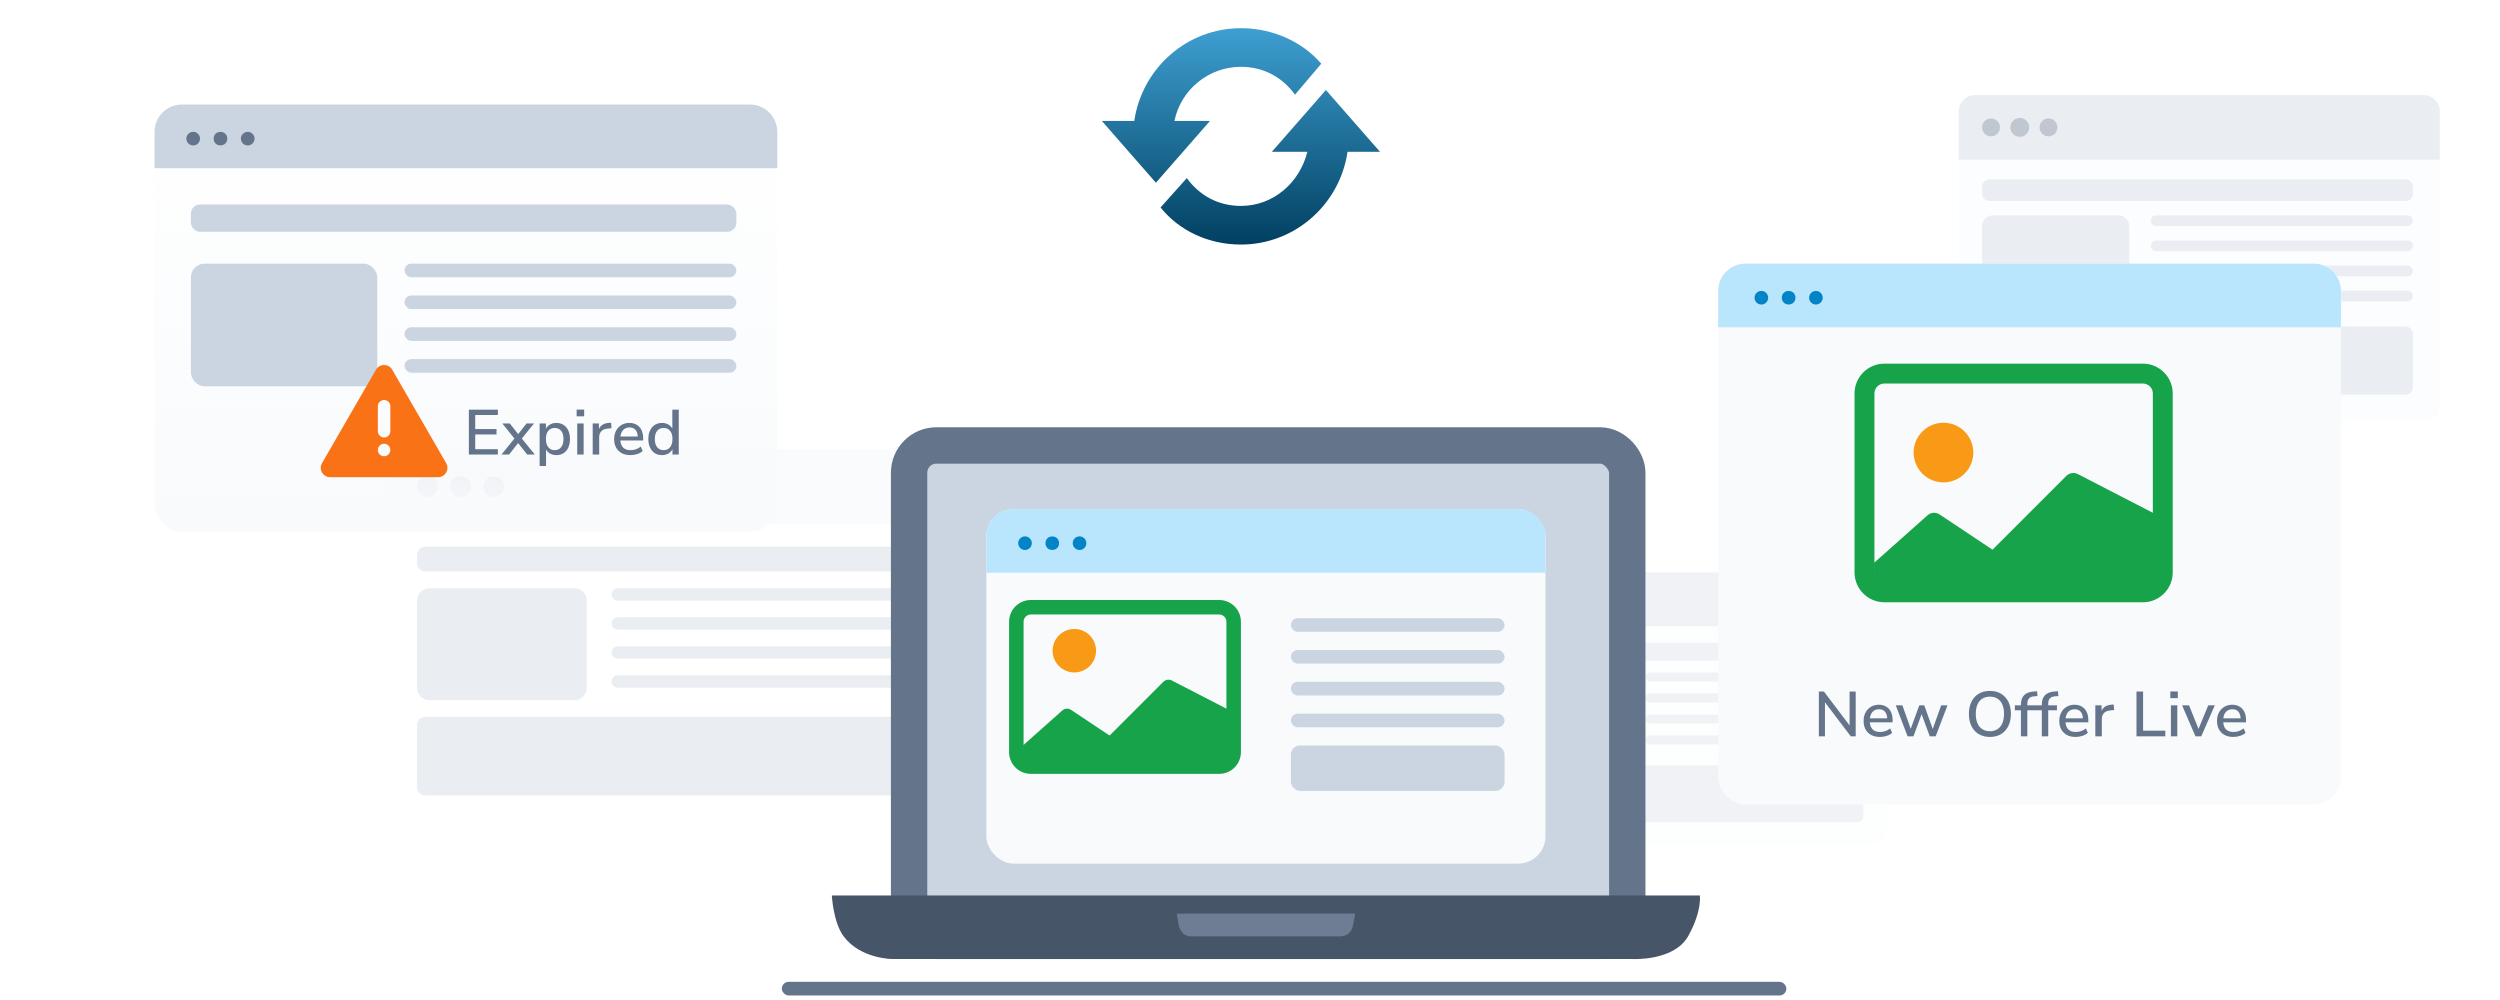 <svg width="550" height="220" viewBox="0 0 550 220" fill="none" xmlns="http://www.w3.org/2000/svg">
<g clip-path="url(#clip0_10377_134634)">
<g opacity="0.4" clip-path="url(#clip1_10377_134634)">
<g filter="url(#filter0_d_10377_134634)">
<path opacity="0.2" d="M199.784 94.842H85.931C83.667 94.842 81.832 96.68 81.832 98.948V173.755C81.832 176.022 83.667 177.86 85.931 177.86H199.784C202.048 177.86 203.883 176.022 203.883 173.755V98.948C203.883 96.68 202.048 94.842 199.784 94.842Z" fill="#F8FAFC"/>
<path opacity="0.2" d="M85.931 94.842H199.784C202.048 94.842 203.883 96.68 203.883 98.948V111.263H81.832V98.948C81.832 96.68 83.667 94.842 85.931 94.842Z" fill="#CBD5E1"/>
<path d="M90.029 105.333C91.287 105.333 92.306 104.312 92.306 103.053C92.306 101.793 91.287 100.772 90.029 100.772C88.771 100.772 87.752 101.793 87.752 103.053C87.752 104.312 88.771 105.333 90.029 105.333Z" fill="#64748B"/>
<path d="M97.316 104.877C98.322 104.877 99.138 104.06 99.138 103.053C99.138 102.045 98.322 101.228 97.316 101.228C96.31 101.228 95.494 102.045 95.494 103.053C95.494 104.06 96.31 104.877 97.316 104.877Z" fill="#64748B" stroke="#64748B"/>
<path d="M104.603 105.333C105.861 105.333 106.88 104.312 106.88 103.053C106.88 101.793 105.861 100.772 104.603 100.772C103.346 100.772 102.326 101.793 102.326 103.053C102.326 104.312 103.346 105.333 104.603 105.333Z" fill="#64748B"/>
<path d="M122.363 125.404H90.484C88.975 125.404 87.752 126.629 87.752 128.141V147.299C87.752 148.81 88.975 150.035 90.484 150.035H122.363C123.873 150.035 125.096 148.81 125.096 147.299V128.141C125.096 126.629 123.873 125.404 122.363 125.404Z" fill="#CBD5E1"/>
<path d="M195.23 116.281H89.574C88.567 116.281 87.752 117.098 87.752 118.105V119.93C87.752 120.938 88.567 121.754 89.574 121.754H195.23C196.236 121.754 197.051 120.938 197.051 119.93V118.105C197.051 117.098 196.236 116.281 195.23 116.281Z" fill="#CBD5E1"/>
<path d="M195.23 153.685H89.574C88.567 153.685 87.752 154.501 87.752 155.509V169.193C87.752 170.201 88.567 171.018 89.574 171.018H195.23C196.236 171.018 197.051 170.201 197.051 169.193V155.509C197.051 154.501 196.236 153.685 195.23 153.685Z" fill="#CBD5E1"/>
<path d="M195.685 125.404H131.927C131.172 125.404 130.561 126.016 130.561 126.772C130.561 127.528 131.172 128.141 131.927 128.141H195.685C196.439 128.141 197.051 127.528 197.051 126.772C197.051 126.016 196.439 125.404 195.685 125.404Z" fill="#CBD5E1"/>
<path d="M195.685 131.79H131.927C131.172 131.79 130.561 132.402 130.561 133.158C130.561 133.914 131.172 134.526 131.927 134.526H195.685C196.439 134.526 197.051 133.914 197.051 133.158C197.051 132.402 196.439 131.79 195.685 131.79Z" fill="#CBD5E1"/>
<path d="M195.685 138.176H131.927C131.172 138.176 130.561 138.788 130.561 139.544C130.561 140.3 131.172 140.913 131.927 140.913H195.685C196.439 140.913 197.051 140.3 197.051 139.544C197.051 138.788 196.439 138.176 195.685 138.176Z" fill="#CBD5E1"/>
<path d="M195.685 144.562H131.927C131.172 144.562 130.561 145.174 130.561 145.93C130.561 146.686 131.172 147.298 131.927 147.298H195.685C196.439 147.298 197.051 146.686 197.051 145.93C197.051 145.174 196.439 144.562 195.685 144.562Z" fill="#CBD5E1"/>
</g>
</g>
<g opacity="0.4" clip-path="url(#clip2_10377_134634)">
<g filter="url(#filter1_d_10377_134634)">
<path d="M529.204 16.921H430.478C428.515 16.921 426.924 18.512 426.924 20.474V85.21C426.924 87.172 428.515 88.763 430.478 88.763H529.204C531.167 88.763 532.758 87.172 532.758 85.21V20.474C532.758 18.512 531.167 16.921 529.204 16.921Z" fill="#F8FAFC"/>
<path d="M430.478 16.921H529.204C531.167 16.921 532.758 18.512 532.758 20.474V31.131H426.924V20.474C426.924 18.512 428.515 16.921 430.478 16.921Z" fill="#CBD5E1"/>
<path d="M434.031 26C435.122 26 436.006 25.116 436.006 24.026C436.006 22.936 435.122 22.052 434.031 22.052C432.941 22.052 432.057 22.936 432.057 24.026C432.057 25.116 432.941 26 434.031 26Z" fill="#64748B"/>
<path d="M440.351 25.605C441.224 25.605 441.931 24.898 441.931 24.026C441.931 23.154 441.224 22.447 440.351 22.447C439.479 22.447 438.771 23.154 438.771 24.026C438.771 24.898 439.479 25.605 440.351 25.605Z" fill="#64748B" stroke="#64748B"/>
<path d="M446.67 26C447.76 26 448.644 25.116 448.644 24.026C448.644 22.936 447.76 22.052 446.67 22.052C445.579 22.052 444.695 22.936 444.695 24.026C444.695 25.116 445.579 26 446.67 26Z" fill="#64748B"/>
<path d="M462.069 43.368H434.426C433.117 43.368 432.057 44.428 432.057 45.737V62.316C432.057 63.624 433.117 64.684 434.426 64.684H462.069C463.378 64.684 464.439 63.624 464.439 62.316V45.737C464.439 44.428 463.378 43.368 462.069 43.368Z" fill="#CBD5E1"/>
<path d="M525.254 35.474H433.636C432.764 35.474 432.057 36.181 432.057 37.053V38.632C432.057 39.504 432.764 40.211 433.636 40.211H525.254C526.126 40.211 526.834 39.504 526.834 38.632V37.053C526.834 36.181 526.126 35.474 525.254 35.474Z" fill="#CBD5E1"/>
<path d="M525.254 67.842H433.636C432.764 67.842 432.057 68.549 432.057 69.421V81.263C432.057 82.135 432.764 82.842 433.636 82.842H525.254C526.126 82.842 526.834 82.135 526.834 81.263V69.421C526.834 68.549 526.126 67.842 525.254 67.842Z" fill="#CBD5E1"/>
<path d="M525.649 43.368H470.362C469.708 43.368 469.178 43.898 469.178 44.552C469.178 45.206 469.708 45.737 470.362 45.737H525.649C526.303 45.737 526.834 45.206 526.834 44.552C526.834 43.898 526.303 43.368 525.649 43.368Z" fill="#CBD5E1"/>
<path d="M525.649 48.895H470.362C469.708 48.895 469.178 49.425 469.178 50.079C469.178 50.733 469.708 51.263 470.362 51.263H525.649C526.303 51.263 526.834 50.733 526.834 50.079C526.834 49.425 526.303 48.895 525.649 48.895Z" fill="#CBD5E1"/>
<path d="M525.649 54.421H470.362C469.708 54.421 469.178 54.951 469.178 55.605C469.178 56.259 469.708 56.789 470.362 56.789H525.649C526.303 56.789 526.834 56.259 526.834 55.605C526.834 54.951 526.303 54.421 525.649 54.421Z" fill="#CBD5E1"/>
<path d="M525.649 59.947H470.362C469.708 59.947 469.178 60.477 469.178 61.132C469.178 61.785 469.708 62.316 470.362 62.316H525.649C526.303 62.316 526.834 61.785 526.834 61.132C526.834 60.477 526.303 59.947 525.649 59.947Z" fill="#CBD5E1"/>
</g>
</g>
<g opacity="0.3" clip-path="url(#clip3_10377_134634)">
<g filter="url(#filter2_d_10377_134634)">
<path d="M407.879 121.934H325.872C324.242 121.934 322.92 123.26 322.92 124.895V178.842C322.92 180.477 324.242 181.803 325.872 181.803H407.879C409.509 181.803 410.831 180.477 410.831 178.842V124.895C410.831 123.26 409.509 121.934 407.879 121.934Z" fill="#F8FAFC"/>
<path d="M325.872 121.934H407.879C409.509 121.934 410.831 123.26 410.831 124.895V133.776H322.92V124.895C322.92 123.26 324.242 121.934 325.872 121.934Z" fill="#CBD5E1"/>
<path d="M328.824 129.5C329.73 129.5 330.464 128.764 330.464 127.855C330.464 126.947 329.73 126.21 328.824 126.21C327.918 126.21 327.184 126.947 327.184 127.855C327.184 128.764 327.918 129.5 328.824 129.5Z" fill="#64748B"/>
<path d="M334.072 129.171C334.797 129.171 335.384 128.582 335.384 127.855C335.384 127.129 334.797 126.54 334.072 126.54C333.347 126.54 332.76 127.129 332.76 127.855C332.76 128.582 333.347 129.171 334.072 129.171Z" fill="#64748B" stroke="#64748B"/>
<path d="M339.322 129.5C340.228 129.5 340.962 128.764 340.962 127.855C340.962 126.947 340.228 126.21 339.322 126.21C338.416 126.21 337.682 126.947 337.682 127.855C337.682 128.764 338.416 129.5 339.322 129.5Z" fill="#64748B"/>
<path d="M352.114 143.974H329.152C328.065 143.974 327.184 144.857 327.184 145.947V159.763C327.184 160.853 328.065 161.737 329.152 161.737H352.114C353.201 161.737 354.082 160.853 354.082 159.763V145.947C354.082 144.857 353.201 143.974 352.114 143.974Z" fill="#CBD5E1"/>
<path d="M404.598 137.395H328.496C327.771 137.395 327.184 137.984 327.184 138.71V140.026C327.184 140.753 327.771 141.342 328.496 141.342H404.598C405.322 141.342 405.91 140.753 405.91 140.026V138.71C405.91 137.984 405.322 137.395 404.598 137.395Z" fill="#CBD5E1"/>
<path d="M404.598 164.368H328.496C327.771 164.368 327.184 164.957 327.184 165.684V175.552C327.184 176.279 327.771 176.868 328.496 176.868H404.598C405.322 176.868 405.91 176.279 405.91 175.552V165.684C405.91 164.957 405.322 164.368 404.598 164.368Z" fill="#CBD5E1"/>
<path d="M404.927 143.974H359.004C358.46 143.974 358.02 144.415 358.02 144.96C358.02 145.505 358.46 145.947 359.004 145.947H404.927C405.471 145.947 405.911 145.505 405.911 144.96C405.911 144.415 405.471 143.974 404.927 143.974Z" fill="#CBD5E1"/>
<path d="M404.927 148.579H359.004C358.46 148.579 358.02 149.02 358.02 149.565C358.02 150.11 358.46 150.552 359.004 150.552H404.927C405.471 150.552 405.911 150.11 405.911 149.565C405.911 149.02 405.471 148.579 404.927 148.579Z" fill="#CBD5E1"/>
<path d="M404.927 153.184H359.004C358.46 153.184 358.02 153.626 358.02 154.171C358.02 154.716 358.46 155.158 359.004 155.158H404.927C405.471 155.158 405.911 154.716 405.911 154.171C405.911 153.626 405.471 153.184 404.927 153.184Z" fill="#CBD5E1"/>
<path d="M404.927 157.79H359.004C358.46 157.79 358.02 158.231 358.02 158.776C358.02 159.321 358.46 159.763 359.004 159.763H404.927C405.471 159.763 405.911 159.321 405.911 158.776C405.911 158.231 405.471 157.79 404.927 157.79Z" fill="#CBD5E1"/>
</g>
</g>
<g filter="url(#filter3_d_10377_134634)">
<rect x="30" y="19" width="137" height="94" rx="6" fill="url(#paint0_linear_10377_134634)"/>
<path d="M36 19.5H161C164.038 19.5 166.5 21.962 166.5 25V32.5H30.5V25C30.5 21.962 32.962 19.5 36 19.5Z" fill="#CBD5E1" stroke="#CBD5E1"/>
<circle cx="38.5" cy="26.5" r="1.5" fill="#64748B"/>
<circle cx="44.5" cy="26.5" r="1" fill="#64748B" stroke="#64748B"/>
<circle cx="50.5" cy="26.5" r="1.5" fill="#64748B"/>
<rect x="38" y="54" width="41" height="27" rx="3" fill="#CBD5E1"/>
<rect x="38" y="41" width="120" height="6" rx="2" fill="#CBD5E1"/>
<rect x="85" y="54" width="73" height="3" rx="1.5" fill="#CBD5E1"/>
<rect x="85" y="61" width="73" height="3" rx="1.5" fill="#CBD5E1"/>
<rect x="85" y="68" width="73" height="3" rx="1.5" fill="#CBD5E1"/>
<rect x="85" y="75" width="73" height="3" rx="1.5" fill="#CBD5E1"/>
<path d="M82.287 77.329L94.159 97.89C94.34 98.204 94.435 98.56 94.435 98.922C94.435 99.284 94.34 99.639 94.159 99.953C93.978 100.266 93.717 100.527 93.404 100.708C93.09 100.889 92.734 100.984 92.372 100.984H68.629C68.267 100.984 67.911 100.889 67.598 100.708C67.284 100.527 67.024 100.266 66.843 99.953C66.662 99.639 66.566 99.284 66.566 98.922C66.566 98.56 66.662 98.204 66.843 97.89L78.715 77.329C79.508 75.954 81.492 75.954 82.287 77.329ZM80.501 93.625C80.136 93.625 79.786 93.77 79.528 94.028C79.27 94.286 79.126 94.635 79.126 95C79.126 95.365 79.27 95.715 79.528 95.972C79.786 96.23 80.136 96.375 80.501 96.375C80.865 96.375 81.215 96.23 81.473 95.972C81.731 95.715 81.876 95.365 81.876 95C81.876 94.635 81.731 94.286 81.473 94.028C81.215 93.77 80.865 93.625 80.501 93.625ZM80.501 84C80.164 84 79.839 84.124 79.587 84.348C79.335 84.571 79.175 84.88 79.135 85.214L79.126 85.375V90.875C79.126 91.226 79.26 91.563 79.501 91.817C79.741 92.072 80.07 92.226 80.42 92.246C80.77 92.267 81.114 92.153 81.383 91.928C81.652 91.703 81.825 91.384 81.866 91.036L81.876 90.875V85.375C81.876 85.01 81.731 84.661 81.473 84.403C81.215 84.145 80.865 84 80.501 84Z" fill="#F97316"/>
<path d="M99.148 96V86.13H105.532V87.306H100.548V90.4H105.238V91.576H100.548V94.824H105.532V96H99.148ZM106.328 96L109.45 92.122V92.822L106.51 89.168H108.162L110.248 91.828H109.744L111.83 89.168H113.482L110.542 92.794V92.164L113.664 96H111.984L109.744 93.172H110.22L107.994 96H106.328ZM114.717 98.52V89.168H116.103V90.708H115.949C116.098 90.204 116.392 89.803 116.831 89.504C117.269 89.196 117.787 89.042 118.385 89.042C118.991 89.042 119.519 89.187 119.967 89.476C120.424 89.765 120.774 90.171 121.017 90.694C121.269 91.217 121.395 91.847 121.395 92.584C121.395 93.303 121.269 93.933 121.017 94.474C120.774 95.006 120.429 95.417 119.981 95.706C119.533 95.986 119.001 96.126 118.385 96.126C117.797 96.126 117.283 95.977 116.845 95.678C116.406 95.379 116.112 94.983 115.963 94.488H116.131V98.52H114.717ZM118.035 95.034C118.623 95.034 119.089 94.824 119.435 94.404C119.789 93.984 119.967 93.377 119.967 92.584C119.967 91.781 119.789 91.175 119.435 90.764C119.089 90.353 118.623 90.148 118.035 90.148C117.456 90.148 116.989 90.353 116.635 90.764C116.28 91.175 116.103 91.781 116.103 92.584C116.103 93.377 116.28 93.984 116.635 94.404C116.989 94.824 117.456 95.034 118.035 95.034ZM122.862 87.586V86.116H124.514V87.586H122.862ZM122.988 96V89.168H124.402V96H122.988ZM126.392 96V89.168H127.764V90.806H127.624C127.774 90.246 128.04 89.821 128.422 89.532C128.814 89.243 129.332 89.075 129.976 89.028L130.438 89L130.536 90.204L129.682 90.288C129.076 90.344 128.614 90.535 128.296 90.862C127.979 91.189 127.82 91.637 127.82 92.206V96H126.392ZM134.725 96.126C133.979 96.126 133.335 95.986 132.793 95.706C132.261 95.417 131.846 95.011 131.547 94.488C131.258 93.956 131.113 93.326 131.113 92.598C131.113 91.889 131.258 91.268 131.547 90.736C131.837 90.204 132.233 89.789 132.737 89.49C133.241 89.191 133.815 89.042 134.459 89.042C135.094 89.042 135.635 89.182 136.083 89.462C136.541 89.733 136.891 90.12 137.133 90.624C137.376 91.128 137.497 91.73 137.497 92.43V92.906H132.233V92.038H136.545L136.307 92.234C136.307 91.534 136.153 90.993 135.845 90.61C135.537 90.227 135.094 90.036 134.515 90.036C134.077 90.036 133.703 90.139 133.395 90.344C133.097 90.549 132.868 90.834 132.709 91.198C132.551 91.562 132.471 91.987 132.471 92.472V92.556C132.471 93.097 132.555 93.555 132.723 93.928C132.901 94.292 133.157 94.567 133.493 94.754C133.829 94.941 134.245 95.034 134.739 95.034C135.131 95.034 135.514 94.973 135.887 94.852C136.27 94.721 136.629 94.521 136.965 94.25L137.385 95.23C137.077 95.51 136.681 95.729 136.195 95.888C135.71 96.047 135.22 96.126 134.725 96.126ZM141.643 96.126C141.046 96.126 140.518 95.986 140.061 95.706C139.613 95.417 139.263 95.006 139.011 94.474C138.759 93.933 138.633 93.303 138.633 92.584C138.633 91.847 138.759 91.217 139.011 90.694C139.263 90.171 139.613 89.765 140.061 89.476C140.518 89.187 141.046 89.042 141.643 89.042C142.24 89.042 142.754 89.191 143.183 89.49C143.622 89.779 143.916 90.171 144.065 90.666H143.911V86.13H145.325V96H143.939V94.46H144.079C143.93 94.964 143.636 95.37 143.197 95.678C142.768 95.977 142.25 96.126 141.643 96.126ZM142.007 95.034C142.586 95.034 143.052 94.824 143.407 94.404C143.762 93.984 143.939 93.377 143.939 92.584C143.939 91.781 143.762 91.175 143.407 90.764C143.052 90.353 142.586 90.148 142.007 90.148C141.419 90.148 140.948 90.353 140.593 90.764C140.238 91.175 140.061 91.781 140.061 92.584C140.061 93.377 140.238 93.984 140.593 94.404C140.948 94.824 141.419 95.034 142.007 95.034Z" fill="#64748B"/>
</g>
<g filter="url(#filter4_d_10377_134634)">
<rect x="374" y="54" width="137" height="119" rx="6" fill="#F8FAFC"/>
<path d="M374 60C374 56.686 376.686 54 380 54H505C508.314 54 511 56.686 511 60V68H374V60Z" fill="#BAE6FD"/>
<circle cx="383.5" cy="61.5" r="1.5" fill="#0284C7"/>
<circle cx="389.5" cy="61.5" r="1" fill="#0284C7" stroke="#0284C7"/>
<circle cx="395.5" cy="61.5" r="1.5" fill="#0284C7"/>
<path d="M396.148 158V148.13H397.254L403.26 156.054H402.91V148.13H404.254V158H403.176L397.17 150.076H397.492V158H396.148ZM409.604 158.126C408.858 158.126 408.214 157.986 407.672 157.706C407.14 157.417 406.725 157.011 406.426 156.488C406.137 155.956 405.992 155.326 405.992 154.598C405.992 153.889 406.137 153.268 406.426 152.736C406.716 152.204 407.112 151.789 407.616 151.49C408.12 151.191 408.694 151.042 409.338 151.042C409.973 151.042 410.514 151.182 410.962 151.462C411.42 151.733 411.77 152.12 412.012 152.624C412.255 153.128 412.376 153.73 412.376 154.43V154.906H407.112V154.038H411.424L411.186 154.234C411.186 153.534 411.032 152.993 410.724 152.61C410.416 152.227 409.973 152.036 409.394 152.036C408.956 152.036 408.582 152.139 408.274 152.344C407.976 152.549 407.747 152.834 407.588 153.198C407.43 153.562 407.35 153.987 407.35 154.472V154.556C407.35 155.097 407.434 155.555 407.602 155.928C407.78 156.292 408.036 156.567 408.372 156.754C408.708 156.941 409.124 157.034 409.618 157.034C410.01 157.034 410.393 156.973 410.766 156.852C411.149 156.721 411.508 156.521 411.844 156.25L412.264 157.23C411.956 157.51 411.56 157.729 411.074 157.888C410.589 158.047 410.099 158.126 409.604 158.126ZM415.67 158L413.066 151.168H414.522L416.524 156.81H416.188L418.246 151.168H419.338L421.354 156.81H421.046L423.062 151.168H424.448L421.844 158H420.556L418.4 152.176H419.1L416.958 158H415.67ZM433.778 158.126C433.078 158.126 432.443 158.009 431.874 157.776C431.304 157.543 430.814 157.202 430.404 156.754C430.002 156.306 429.694 155.774 429.48 155.158C429.265 154.533 429.158 153.833 429.158 153.058C429.158 152.283 429.265 151.588 429.48 150.972C429.694 150.347 430.002 149.815 430.404 149.376C430.805 148.928 431.29 148.587 431.86 148.354C432.429 148.121 433.068 148.004 433.778 148.004C434.478 148.004 435.112 148.121 435.682 148.354C436.251 148.587 436.736 148.923 437.138 149.362C437.548 149.801 437.861 150.333 438.076 150.958C438.29 151.574 438.398 152.269 438.398 153.044C438.398 153.819 438.29 154.519 438.076 155.144C437.861 155.769 437.548 156.306 437.138 156.754C436.736 157.202 436.251 157.543 435.682 157.776C435.112 158.009 434.478 158.126 433.778 158.126ZM433.778 156.866C434.431 156.866 434.986 156.717 435.444 156.418C435.91 156.119 436.265 155.685 436.508 155.116C436.76 154.547 436.886 153.861 436.886 153.058C436.886 152.255 436.764 151.569 436.522 151C436.279 150.431 435.924 150.001 435.458 149.712C435 149.413 434.44 149.264 433.778 149.264C433.124 149.264 432.564 149.413 432.098 149.712C431.64 150.001 431.286 150.431 431.034 151C430.791 151.569 430.67 152.255 430.67 153.058C430.67 153.851 430.791 154.537 431.034 155.116C431.286 155.685 431.64 156.119 432.098 156.418C432.564 156.717 433.124 156.866 433.778 156.866ZM440.601 158V152.26H439.271V151.168H441.007L440.601 151.546V151.042C440.601 150.109 440.839 149.404 441.315 148.928C441.801 148.443 442.543 148.172 443.541 148.116L444.157 148.074L444.255 149.138L443.611 149.18C443.229 149.199 442.921 149.273 442.687 149.404C442.454 149.535 442.281 149.721 442.169 149.964C442.067 150.197 442.015 150.491 442.015 150.846V151.392L441.819 151.168H443.933V152.26H442.015V158H440.601ZM445.195 158V152.26H443.865V151.168H445.601L445.195 151.546V151.042C445.195 150.109 445.433 149.404 445.909 148.928C446.394 148.443 447.136 148.172 448.135 148.116L448.751 148.074L448.849 149.138L448.205 149.18C447.822 149.199 447.514 149.273 447.281 149.404C447.048 149.535 446.875 149.721 446.763 149.964C446.66 150.197 446.609 150.491 446.609 150.846V151.392L446.413 151.168H448.527V152.26H446.609V158H445.195ZM452.657 158.126C451.91 158.126 451.266 157.986 450.725 157.706C450.193 157.417 449.778 157.011 449.479 156.488C449.19 155.956 449.045 155.326 449.045 154.598C449.045 153.889 449.19 153.268 449.479 152.736C449.768 152.204 450.165 151.789 450.669 151.49C451.173 151.191 451.747 151.042 452.391 151.042C453.026 151.042 453.567 151.182 454.015 151.462C454.472 151.733 454.822 152.12 455.065 152.624C455.308 153.128 455.429 153.73 455.429 154.43V154.906H450.165V154.038H454.477L454.239 154.234C454.239 153.534 454.085 152.993 453.777 152.61C453.469 152.227 453.026 152.036 452.447 152.036C452.008 152.036 451.635 152.139 451.327 152.344C451.028 152.549 450.8 152.834 450.641 153.198C450.482 153.562 450.403 153.987 450.403 154.472V154.556C450.403 155.097 450.487 155.555 450.655 155.928C450.832 156.292 451.089 156.567 451.425 156.754C451.761 156.941 452.176 157.034 452.671 157.034C453.063 157.034 453.446 156.973 453.819 156.852C454.202 156.721 454.561 156.521 454.897 156.25L455.317 157.23C455.009 157.51 454.612 157.729 454.127 157.888C453.642 158.047 453.152 158.126 452.657 158.126ZM456.971 158V151.168H458.343V152.806H458.203C458.352 152.246 458.618 151.821 459.001 151.532C459.393 151.243 459.911 151.075 460.555 151.028L461.017 151L461.115 152.204L460.261 152.288C459.654 152.344 459.192 152.535 458.875 152.862C458.557 153.189 458.399 153.637 458.399 154.206V158H456.971ZM466.025 158V148.13H467.481V156.754H472.367V158H466.025ZM473.47 149.586V148.116H475.122V149.586H473.47ZM473.596 158V151.168H475.01V158H473.596ZM479.002 158L476.062 151.168H477.588L479.87 156.838H479.478L481.816 151.168H483.258L480.276 158H479.002ZM487.356 158.126C486.61 158.126 485.966 157.986 485.424 157.706C484.892 157.417 484.477 157.011 484.178 156.488C483.889 155.956 483.744 155.326 483.744 154.598C483.744 153.889 483.889 153.268 484.178 152.736C484.468 152.204 484.864 151.789 485.368 151.49C485.872 151.191 486.446 151.042 487.09 151.042C487.725 151.042 488.266 151.182 488.714 151.462C489.172 151.733 489.522 152.12 489.764 152.624C490.007 153.128 490.128 153.73 490.128 154.43V154.906H484.864V154.038H489.176L488.938 154.234C488.938 153.534 488.784 152.993 488.476 152.61C488.168 152.227 487.725 152.036 487.146 152.036C486.708 152.036 486.334 152.139 486.026 152.344C485.728 152.549 485.499 152.834 485.34 153.198C485.182 153.562 485.102 153.987 485.102 154.472V154.556C485.102 155.097 485.186 155.555 485.354 155.928C485.532 156.292 485.788 156.567 486.124 156.754C486.46 156.941 486.876 157.034 487.37 157.034C487.762 157.034 488.145 156.973 488.518 156.852C488.901 156.721 489.26 156.521 489.596 156.25L490.016 157.23C489.708 157.51 489.312 157.729 488.826 157.888C488.341 158.047 487.851 158.126 487.356 158.126Z" fill="#64748B"/>
</g>
<g filter="url(#filter5_d_10377_134634)">
<rect x="196" y="94" width="158" height="109" rx="6" fill="#CBD5E1" stroke="#64748B" stroke-width="8"/>
<rect x="213" y="108" width="123" height="78" rx="6" fill="url(#paint1_linear_10377_134634)"/>
<path d="M213 114C213 110.686 215.686 108 219 108H330C333.314 108 336 110.686 336 114V122H213V114Z" fill="#BAE6FD"/>
<g filter="url(#filter6_d_10377_134634)">
<rect x="164" y="208" width="221" height="3" rx="1.5" fill="#64748B"/>
</g>
<g filter="url(#filter7_d_10377_134634)">
<path d="M192.347 210.987H355.077C355.077 210.987 364.292 211.512 367.398 205.952C370.503 200.392 369.964 197 369.964 197H179C179 197 179.318 202.904 181.567 205.952C185.282 210.987 192.347 210.987 192.347 210.987Z" fill="#475569"/>
</g>
<rect x="280" y="132" width="47" height="3" rx="1.5" fill="#CBD5E1"/>
<rect x="280" y="139" width="47" height="3" rx="1.5" fill="#CBD5E1"/>
<rect x="280" y="146" width="47" height="3" rx="1.5" fill="#CBD5E1"/>
<rect x="280" y="153" width="47" height="3" rx="1.5" fill="#CBD5E1"/>
<rect x="280" y="160" width="47" height="10" rx="2" fill="#CBD5E1"/>
<path d="M290.946 200.5C290.965 200.499 291.002 200.496 291.053 200.488C291.158 200.473 291.297 200.441 291.439 200.384C291.705 200.277 291.93 200.108 292.046 199.744C292.19 199.293 292.286 198.871 292.354 198.5H256.642C256.711 198.965 256.802 199.371 256.906 199.617C257.14 200.171 257.428 200.357 257.574 200.43C257.661 200.473 257.733 200.492 257.771 200.499C257.773 200.499 257.775 200.5 257.777 200.5H290.946Z" fill="#64748B" stroke="#6E7D93" stroke-width="3"/>
<circle cx="221.5" cy="115.5" r="1.5" fill="#0284C7"/>
<circle cx="227.5" cy="115.5" r="1" fill="#0284C7" stroke="#0284C7"/>
<circle cx="233.5" cy="115.5" r="1.5" fill="#0284C7"/>
</g>
<path d="M434.125 99.562C434.125 101.303 433.434 102.972 432.203 104.203C430.972 105.434 429.303 106.125 427.562 106.125C425.822 106.125 424.153 105.434 422.922 104.203C421.691 102.972 421 101.303 421 99.562C421 97.822 421.691 96.153 422.922 94.922C424.153 93.691 425.822 93 427.562 93C429.303 93 430.972 93.691 432.203 94.922C433.434 96.153 434.125 97.822 434.125 99.562Z" fill="#F99A16"/>
<path d="M414.563 80C412.822 80 411.153 80.691 409.922 81.922C408.691 83.153 408 84.822 408 86.562V125.938C408 127.678 408.691 129.347 409.922 130.578C411.153 131.809 412.822 132.5 414.563 132.5H471.438C473.178 132.5 474.847 131.809 476.078 130.578C477.309 129.347 478 127.678 478 125.938V86.562C478 84.822 477.309 83.153 476.078 81.922C474.847 80.691 473.178 80 471.438 80H414.563ZM471.438 84.375C472.018 84.375 472.574 84.606 472.984 85.016C473.395 85.426 473.625 85.982 473.625 86.562V112.813L457.109 104.294C456.699 104.089 456.235 104.018 455.782 104.091C455.329 104.164 454.91 104.377 454.585 104.701L438.354 120.933L426.716 113.18C426.296 112.9 425.792 112.774 425.29 112.824C424.787 112.873 424.318 113.095 423.96 113.451L412.384 123.75V126.113L412.375 125.938V86.562C412.375 85.982 412.605 85.426 413.016 85.016C413.426 84.606 413.982 84.375 414.563 84.375H471.438Z" fill="#16A34A"/>
<path d="M241.133 143.156C241.133 144.424 240.629 145.64 239.732 146.537C238.836 147.434 237.62 147.938 236.352 147.938C235.083 147.938 233.867 147.434 232.971 146.537C232.074 145.64 231.57 144.424 231.57 143.156C231.57 141.888 232.074 140.672 232.971 139.775C233.867 138.879 235.083 138.375 236.352 138.375C237.62 138.375 238.836 138.879 239.732 139.775C240.629 140.672 241.133 141.888 241.133 143.156Z" fill="#F99A16"/>
<path d="M226.781 132C225.513 132 224.297 132.504 223.4 133.4C222.504 134.297 222 135.513 222 136.781V165.469C222 166.737 222.504 167.953 223.4 168.85C224.297 169.746 225.513 170.25 226.781 170.25H268.219C269.487 170.25 270.703 169.746 271.6 168.85C272.496 167.953 273 166.737 273 165.469V136.781C273 135.513 272.496 134.297 271.6 133.4C270.703 132.504 269.487 132 268.219 132H226.781ZM268.219 135.188C268.641 135.188 269.047 135.355 269.346 135.654C269.645 135.953 269.812 136.359 269.812 136.781V155.906L257.78 149.7C257.481 149.55 257.142 149.499 256.812 149.552C256.482 149.605 256.177 149.761 255.94 149.997L244.115 161.822L235.636 156.174C235.33 155.97 234.963 155.879 234.597 155.915C234.231 155.951 233.889 156.112 233.628 156.372L225.194 163.875V165.596L225.188 165.469V136.781C225.188 136.359 225.355 135.953 225.654 135.654C225.953 135.355 226.359 135.188 226.781 135.188H268.219Z" fill="#16A34A"/>
<path d="M258.38 26.6C259.74 19.8 265.86 14.7 273 14.7C278.1 14.7 282.18 17.08 284.9 20.82L290.68 14.02C286.6 9.26 280.14 6.2 273 6.2C261.1 6.2 251.24 15.04 249.54 26.6H242.4L254.3 40.2L266.2 26.6H258.38ZM291.7 19.8L279.8 33.4H287.62C285.92 40.2 280.14 45.3 273 45.3C267.9 45.3 263.82 42.92 261.1 39.18L255.32 45.64C259.4 50.74 265.86 53.8 273 53.8C284.9 53.8 294.76 44.96 296.46 33.4H303.6L291.7 19.8Z" fill="url(#paint2_linear_10377_134634)"/>
</g>
<defs>
<filter id="filter0_d_10377_134634" x="75.832" y="88.842" width="142.051" height="103.018" filterUnits="userSpaceOnUse" color-interpolation-filters="sRGB">
<feFlood flood-opacity="0" result="BackgroundImageFix"/>
<feColorMatrix in="SourceAlpha" type="matrix" values="0 0 0 0 0 0 0 0 0 0 0 0 0 0 0 0 0 0 127 0" result="hardAlpha"/>
<feOffset dx="4" dy="4"/>
<feGaussianBlur stdDeviation="5"/>
<feComposite in2="hardAlpha" operator="out"/>
<feColorMatrix type="matrix" values="0 0 0 0 0 0 0 0 0 0 0 0 0 0 0 0 0 0 0.15 0"/>
<feBlend mode="normal" in2="BackgroundImageFix" result="effect1_dropShadow_10377_134634"/>
<feBlend mode="normal" in="SourceGraphic" in2="effect1_dropShadow_10377_134634" result="shape"/>
</filter>
<filter id="filter1_d_10377_134634" x="420.924" y="10.921" width="125.834" height="91.842" filterUnits="userSpaceOnUse" color-interpolation-filters="sRGB">
<feFlood flood-opacity="0" result="BackgroundImageFix"/>
<feColorMatrix in="SourceAlpha" type="matrix" values="0 0 0 0 0 0 0 0 0 0 0 0 0 0 0 0 0 0 127 0" result="hardAlpha"/>
<feOffset dx="4" dy="4"/>
<feGaussianBlur stdDeviation="5"/>
<feComposite in2="hardAlpha" operator="out"/>
<feColorMatrix type="matrix" values="0 0 0 0 0 0 0 0 0 0 0 0 0 0 0 0 0 0 0.15 0"/>
<feBlend mode="normal" in2="BackgroundImageFix" result="effect1_dropShadow_10377_134634"/>
<feBlend mode="normal" in="SourceGraphic" in2="effect1_dropShadow_10377_134634" result="shape"/>
</filter>
<filter id="filter2_d_10377_134634" x="316.92" y="115.934" width="107.91" height="79.869" filterUnits="userSpaceOnUse" color-interpolation-filters="sRGB">
<feFlood flood-opacity="0" result="BackgroundImageFix"/>
<feColorMatrix in="SourceAlpha" type="matrix" values="0 0 0 0 0 0 0 0 0 0 0 0 0 0 0 0 0 0 127 0" result="hardAlpha"/>
<feOffset dx="4" dy="4"/>
<feGaussianBlur stdDeviation="5"/>
<feComposite in2="hardAlpha" operator="out"/>
<feColorMatrix type="matrix" values="0 0 0 0 0 0 0 0 0 0 0 0 0 0 0 0 0 0 0.15 0"/>
<feBlend mode="normal" in2="BackgroundImageFix" result="effect1_dropShadow_10377_134634"/>
<feBlend mode="normal" in="SourceGraphic" in2="effect1_dropShadow_10377_134634" result="shape"/>
</filter>
<filter id="filter3_d_10377_134634" x="24" y="13" width="157" height="114" filterUnits="userSpaceOnUse" color-interpolation-filters="sRGB">
<feFlood flood-opacity="0" result="BackgroundImageFix"/>
<feColorMatrix in="SourceAlpha" type="matrix" values="0 0 0 0 0 0 0 0 0 0 0 0 0 0 0 0 0 0 127 0" result="hardAlpha"/>
<feOffset dx="4" dy="4"/>
<feGaussianBlur stdDeviation="5"/>
<feComposite in2="hardAlpha" operator="out"/>
<feColorMatrix type="matrix" values="0 0 0 0 0 0 0 0 0 0 0 0 0 0 0 0 0 0 0.15 0"/>
<feBlend mode="normal" in2="BackgroundImageFix" result="effect1_dropShadow_10377_134634"/>
<feBlend mode="normal" in="SourceGraphic" in2="effect1_dropShadow_10377_134634" result="shape"/>
</filter>
<filter id="filter4_d_10377_134634" x="368" y="48" width="157" height="139" filterUnits="userSpaceOnUse" color-interpolation-filters="sRGB">
<feFlood flood-opacity="0" result="BackgroundImageFix"/>
<feColorMatrix in="SourceAlpha" type="matrix" values="0 0 0 0 0 0 0 0 0 0 0 0 0 0 0 0 0 0 127 0" result="hardAlpha"/>
<feOffset dx="4" dy="4"/>
<feGaussianBlur stdDeviation="5"/>
<feComposite in2="hardAlpha" operator="out"/>
<feColorMatrix type="matrix" values="0 0 0 0 0 0 0 0 0 0 0 0 0 0 0 0 0 0 0.15 0"/>
<feBlend mode="normal" in2="BackgroundImageFix" result="effect1_dropShadow_10377_134634"/>
<feBlend mode="normal" in="SourceGraphic" in2="effect1_dropShadow_10377_134634" result="shape"/>
</filter>
<filter id="filter5_d_10377_134634" x="158" y="84" width="241" height="141" filterUnits="userSpaceOnUse" color-interpolation-filters="sRGB">
<feFlood flood-opacity="0" result="BackgroundImageFix"/>
<feColorMatrix in="SourceAlpha" type="matrix" values="0 0 0 0 0 0 0 0 0 0 0 0 0 0 0 0 0 0 127 0" result="hardAlpha"/>
<feOffset dx="4" dy="4"/>
<feGaussianBlur stdDeviation="5"/>
<feComposite in2="hardAlpha" operator="out"/>
<feColorMatrix type="matrix" values="0 0 0 0 0 0 0 0 0 0 0 0 0 0 0 0 0 0 0.15 0"/>
<feBlend mode="normal" in2="BackgroundImageFix" result="effect1_dropShadow_10377_134634"/>
<feBlend mode="normal" in="SourceGraphic" in2="effect1_dropShadow_10377_134634" result="shape"/>
</filter>
<filter id="filter6_d_10377_134634" x="158" y="202" width="241" height="23" filterUnits="userSpaceOnUse" color-interpolation-filters="sRGB">
<feFlood flood-opacity="0" result="BackgroundImageFix"/>
<feColorMatrix in="SourceAlpha" type="matrix" values="0 0 0 0 0 0 0 0 0 0 0 0 0 0 0 0 0 0 127 0" result="hardAlpha"/>
<feOffset dx="4" dy="4"/>
<feGaussianBlur stdDeviation="5"/>
<feComposite in2="hardAlpha" operator="out"/>
<feColorMatrix type="matrix" values="0 0 0 0 0 0 0 0 0 0 0 0 0 0 0 0 0 0 0.15 0"/>
<feBlend mode="normal" in2="BackgroundImageFix" result="effect1_dropShadow_10377_134634"/>
<feBlend mode="normal" in="SourceGraphic" in2="effect1_dropShadow_10377_134634" result="shape"/>
</filter>
<filter id="filter7_d_10377_134634" x="159" y="173" width="231" height="54" filterUnits="userSpaceOnUse" color-interpolation-filters="sRGB">
<feFlood flood-opacity="0" result="BackgroundImageFix"/>
<feColorMatrix in="SourceAlpha" type="matrix" values="0 0 0 0 0 0 0 0 0 0 0 0 0 0 0 0 0 0 127 0" result="hardAlpha"/>
<feOffset dy="-4"/>
<feGaussianBlur stdDeviation="10"/>
<feComposite in2="hardAlpha" operator="out"/>
<feColorMatrix type="matrix" values="0 0 0 0 0.008 0 0 0 0 0.518 0 0 0 0 0.78 0 0 0 0.3 0"/>
<feBlend mode="normal" in2="BackgroundImageFix" result="effect1_dropShadow_10377_134634"/>
<feBlend mode="normal" in="SourceGraphic" in2="effect1_dropShadow_10377_134634" result="shape"/>
</filter>
<linearGradient id="paint0_linear_10377_134634" x1="98.5" y1="19" x2="98.5" y2="113" gradientUnits="userSpaceOnUse">
<stop stop-color="#F8FAFC" stop-opacity="0"/>
<stop offset="1" stop-color="#F8FAFC"/>
</linearGradient>
<linearGradient id="paint1_linear_10377_134634" x1="274.5" y1="108" x2="274.5" y2="186" gradientUnits="userSpaceOnUse">
<stop stop-color="#F8FAFC"/>
<stop offset="1" stop-color="#F8FAFC"/>
</linearGradient>
<linearGradient id="paint2_linear_10377_134634" x1="273" y1="6.2" x2="273" y2="53.8" gradientUnits="userSpaceOnUse">
<stop stop-color="#3E9FD1"/>
<stop offset="1" stop-color="#014061"/>
</linearGradient>
<clipPath id="clip0_10377_134634">
<rect width="550" height="220" fill="white"/>
</clipPath>
<clipPath id="clip1_10377_134634">
<rect width="143" height="104" fill="white" transform="translate(75 88)"/>
</clipPath>
<clipPath id="clip2_10377_134634">
<rect width="124" height="90" fill="white" transform="translate(421 11)"/>
</clipPath>
<clipPath id="clip3_10377_134634">
<rect width="103" height="75" fill="white" transform="translate(318 117)"/>
</clipPath>
</defs>
</svg>
